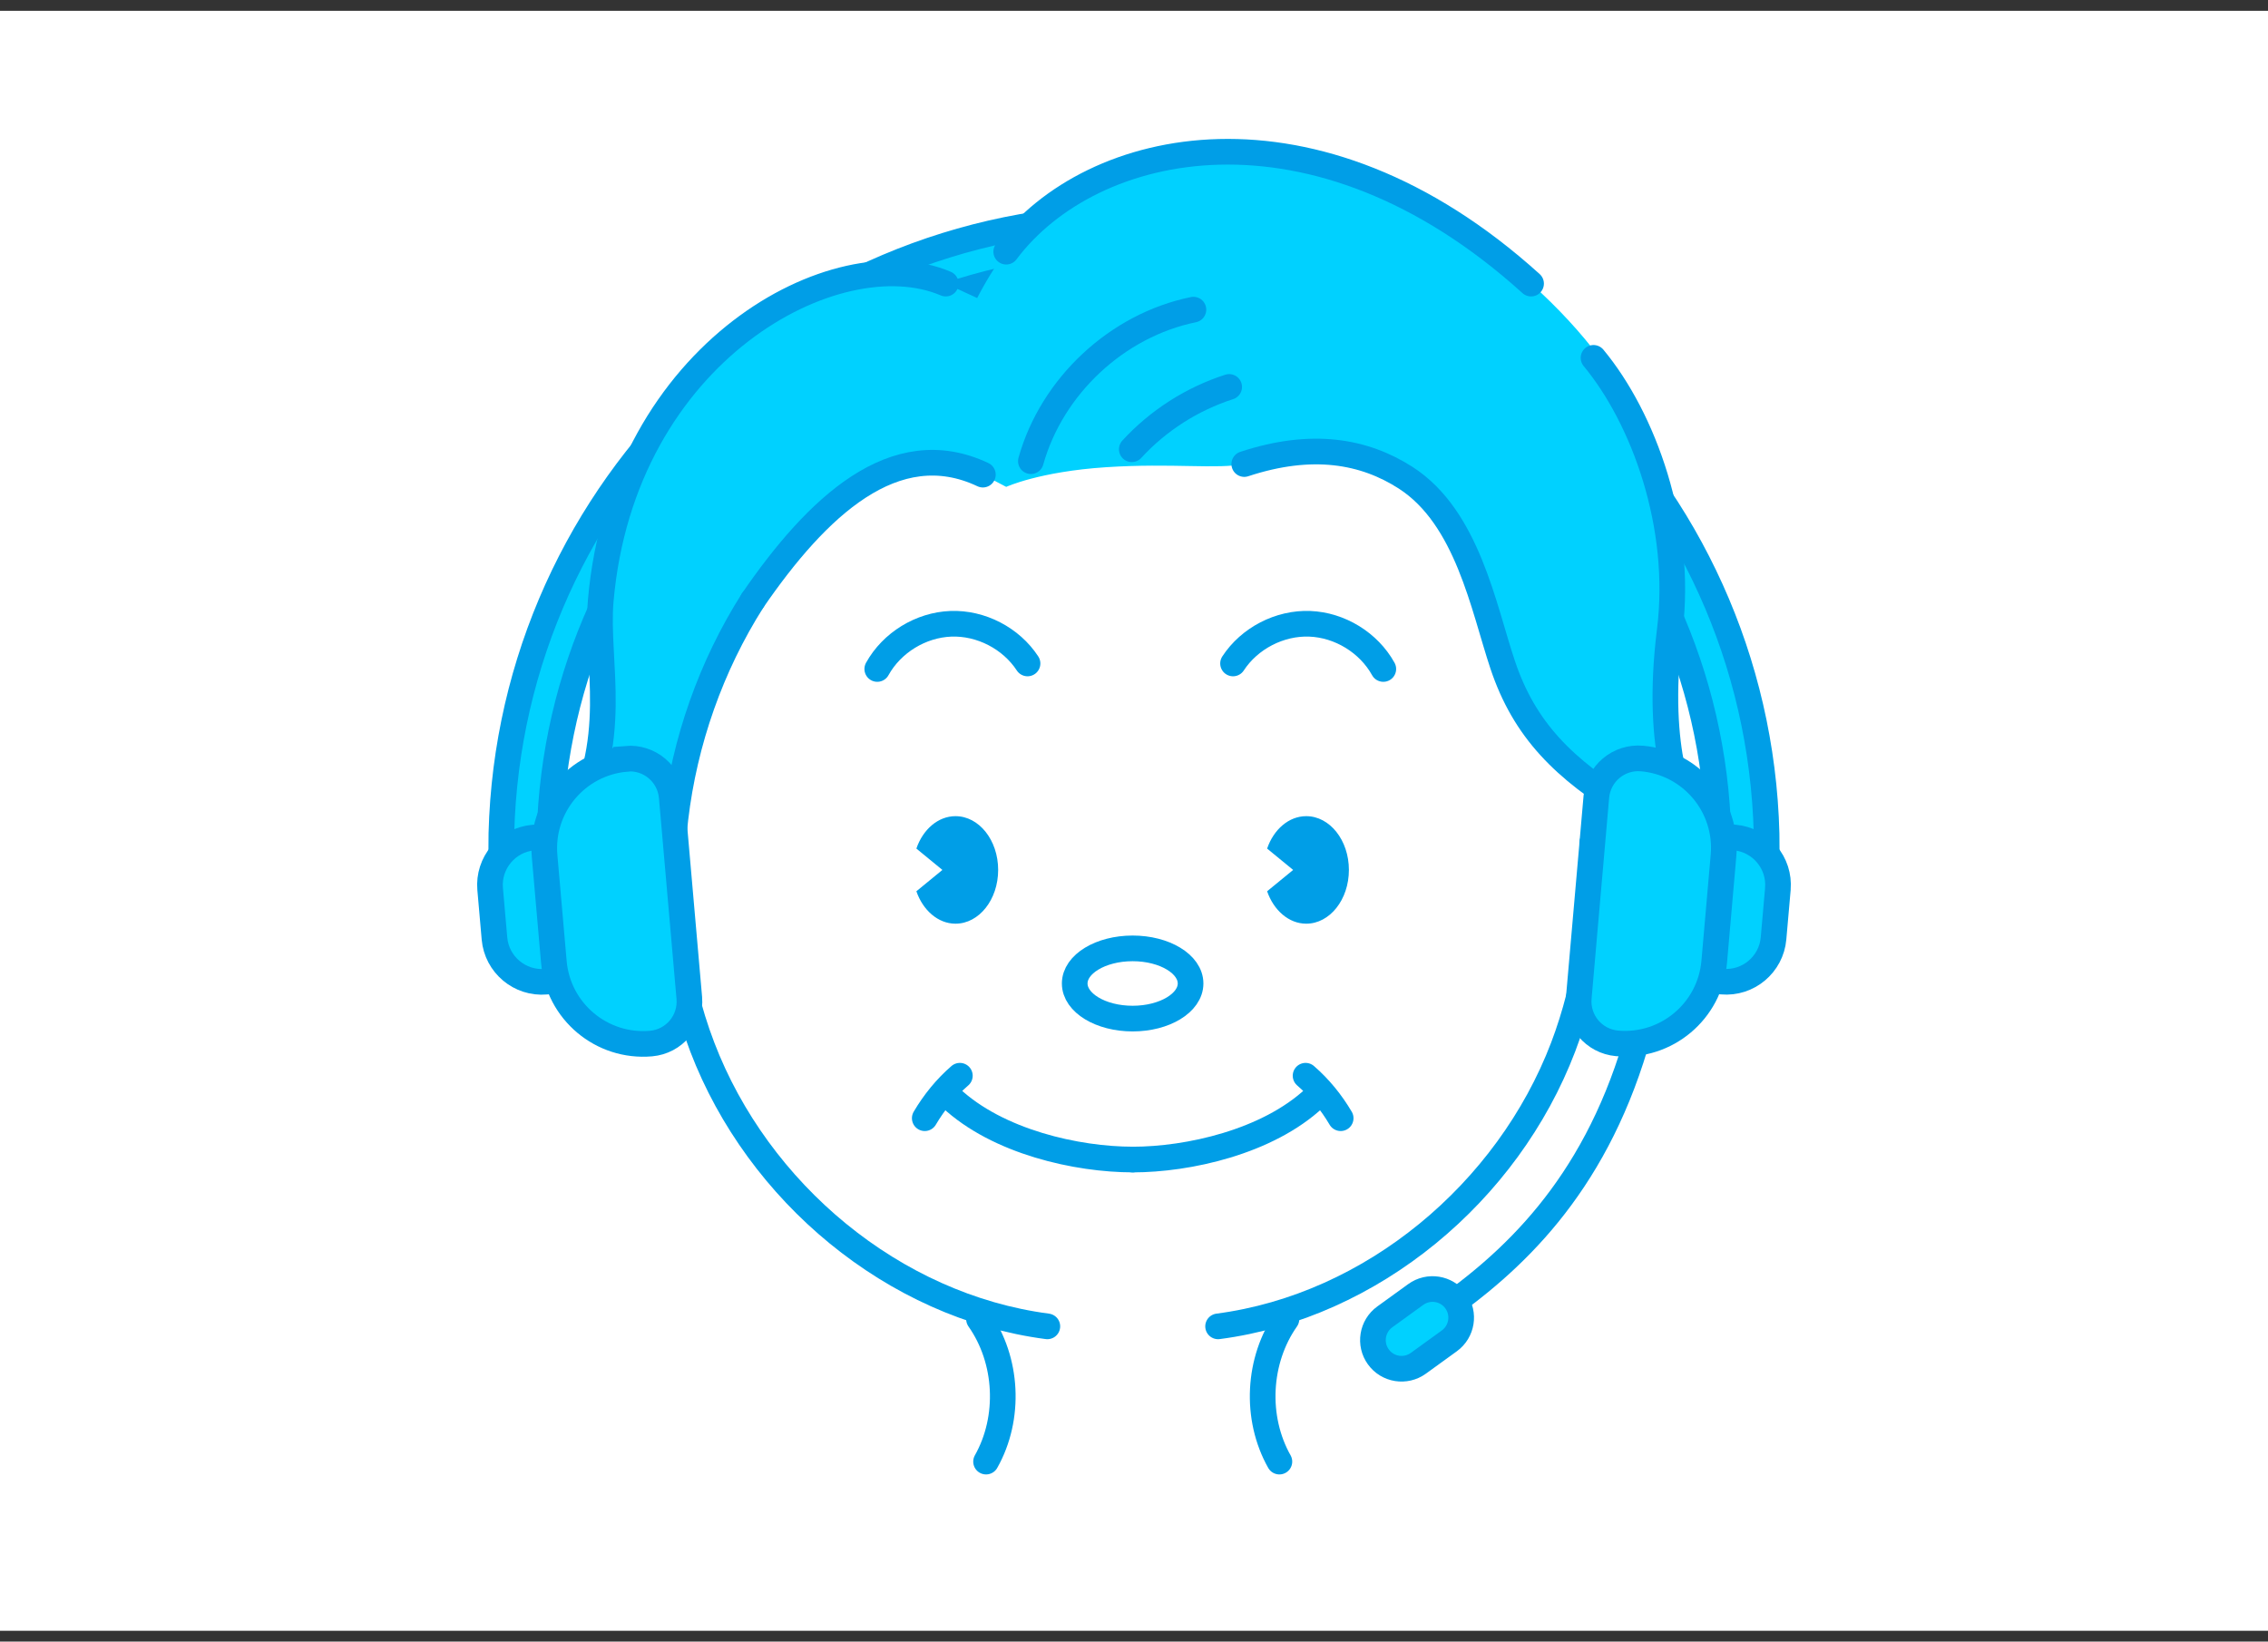 <svg width="105" height="76" viewBox="0 0 105 76" fill="none" xmlns="http://www.w3.org/2000/svg">
<rect x="0" y="0" width="105" height="76" fill="#333333" stroke="none"/>
<rect width="105" height="75" transform="translate(0 0.5)" fill="white"/>
<path d="M79.565 39.357C79.565 24.4 67.447 12.275 52.499 12.275C37.551 12.275 25.433 24.4 25.433 39.357H23.202C23.202 23.172 36.315 10.043 52.499 10.043C68.683 10.043 81.796 23.164 81.796 39.357H79.573H79.565Z" fill="#00D1FF" stroke="#009EE7" stroke-width="1.188" stroke-miterlimit="10"/>
<path d="M52.32 61.687C64.143 61.687 73.727 52.062 73.727 40.189C73.727 28.316 64.143 18.691 52.32 18.691C40.497 18.691 30.913 28.316 30.913 40.189C30.913 52.062 40.497 61.687 52.32 61.687Z" fill="white"/>
<path d="M31.613 36.502C32.289 28.88 38.562 18.684 45.503 21.974L46.584 22.541C46.584 22.541 48.115 21.834 51.201 21.631C54.287 21.429 56.378 21.74 57.606 21.476C59.005 21.172 61.477 20.364 62.76 20.994C64.042 21.624 67.128 23.483 67.478 24.875C69.561 33.22 71.45 35.468 75.484 37.475C75.484 37.475 78.562 38.175 77.63 35.468C76.083 30.973 81.112 22.316 70.875 13.123C60.638 3.929 50.502 6.418 46.584 11.653C45.9 12.493 45.239 13.799 45.239 13.799L43.793 13.13C38.756 10.976 28.822 16.257 27.82 27.807C27.571 30.7 27.672 36.09 26.405 38.4L27.61 39.715L31.115 39.497L31.62 36.502H31.613Z" fill="#00D1FF"/>
<path d="M45.643 67.668C46.794 65.646 46.662 62.97 45.317 61.072H59.55C58.212 62.97 58.08 65.646 59.223 67.668C56.526 68.881 54.474 69.029 52.523 69.029C50.572 69.029 48.473 68.881 45.636 67.668H45.643Z" fill="white"/>
<path d="M30.68 39.419C29.771 38.781 28.434 38.983 27.602 39.715C26.77 40.446 26.389 41.605 26.397 42.717C26.405 43.946 26.871 45.19 27.765 46.03C28.659 46.87 30.012 47.243 31.178 46.862" fill="white"/>
<path d="M74.194 39.419C75.103 38.781 76.44 38.983 77.272 39.715C78.111 40.446 78.484 41.605 78.477 42.717C78.469 43.946 78.003 45.19 77.109 46.03C76.215 46.87 74.862 47.243 73.696 46.862" fill="white"/>
<path d="M30.68 39.419C29.771 38.781 28.434 38.983 27.602 39.715C26.77 40.446 26.389 41.605 26.397 42.717C26.405 43.946 26.871 45.19 27.765 46.03C28.659 46.87 30.012 47.243 31.178 46.862" stroke="#009EE7" stroke-width="1.188" stroke-linecap="round" stroke-linejoin="round"/>
<path d="M74.194 39.419C75.103 38.781 76.44 38.983 77.272 39.715C78.111 40.446 78.484 41.605 78.477 42.717C78.469 43.946 78.003 45.19 77.109 46.03C76.215 46.87 74.862 47.243 73.696 46.862" stroke="#009EE7" stroke-width="1.188" stroke-linecap="round" stroke-linejoin="round"/>
<path d="M34.846 27.799C30.991 33.873 29.942 41.76 32.515 48.48C35.087 55.2 41.36 60.473 48.488 61.407" stroke="#009EE7" stroke-width="1.188" stroke-linecap="round" stroke-linejoin="round"/>
<path d="M45.324 61.072C46.661 62.97 46.793 65.646 45.651 67.668" stroke="#009EE7" stroke-width="1.188" stroke-linecap="round" stroke-linejoin="round"/>
<path d="M73.712 39.03C73.937 42.235 73.51 45.47 72.367 48.48C69.802 55.2 63.521 60.474 56.393 61.407" stroke="#009EE7" stroke-width="1.188" stroke-linecap="round" stroke-linejoin="round"/>
<path d="M59.558 61.072C58.221 62.97 58.089 65.646 59.231 67.668" stroke="#009EE7" stroke-width="1.188" stroke-linecap="round" stroke-linejoin="round"/>
<path d="M44.236 37.786C43.428 37.786 42.728 38.401 42.425 39.287L43.63 40.275L42.425 41.263C42.728 42.142 43.428 42.764 44.236 42.764C45.325 42.764 46.211 41.652 46.211 40.275C46.211 38.898 45.325 37.786 44.236 37.786Z" fill="#009EE7"/>
<path d="M60.474 37.786C59.666 37.786 58.966 38.401 58.663 39.287L59.868 40.275L58.663 41.263C58.966 42.142 59.666 42.764 60.474 42.764C61.562 42.764 62.449 41.652 62.449 40.275C62.449 38.898 61.562 37.786 60.474 37.786Z" fill="#009EE7"/>
<path d="M40.614 30.972C41.29 29.751 42.627 28.934 44.018 28.88C45.41 28.826 46.809 29.549 47.571 30.716" stroke="#009EE7" stroke-width="1.188" stroke-linecap="round" stroke-linejoin="round"/>
<path d="M64.042 30.972C63.366 29.751 62.029 28.934 60.638 28.88C59.246 28.826 57.847 29.549 57.085 30.716" stroke="#009EE7" stroke-width="1.188" stroke-linecap="round" stroke-linejoin="round"/>
<path d="M46.584 11.652C50.502 6.418 60.871 4.069 70.883 13.13" stroke="#009EE7" stroke-width="1.188" stroke-linecap="round" stroke-linejoin="round"/>
<path d="M47.726 21.351C48.698 17.875 51.714 15.059 55.251 14.336" stroke="#009EE7" stroke-width="1.188" stroke-linecap="round" stroke-linejoin="round"/>
<path d="M52.398 20.799C53.618 19.469 55.188 18.466 56.906 17.914" stroke="#009EE7" stroke-width="1.188" stroke-linecap="round" stroke-linejoin="round"/>
<path d="M57.605 21.484C60.746 20.449 63.163 20.885 65.083 22.122C67.936 23.965 68.674 28.103 69.568 30.778C70.571 33.78 72.398 35.616 75.491 37.475" stroke="#009EE7" stroke-width="1.188" stroke-linecap="round" stroke-linejoin="round"/>
<path d="M26.397 38.4C28.791 34.34 27.563 30.7 27.812 27.807C28.822 16.249 38.748 10.976 43.785 13.13" stroke="#009EE7" stroke-width="1.188" stroke-linecap="round" stroke-linejoin="round"/>
<path d="M34.846 27.799C37.816 23.475 41.422 20.045 45.503 21.974" stroke="#009EE7" stroke-width="1.188" stroke-linecap="round" stroke-linejoin="round"/>
<path d="M44.011 50.821C46.203 52.874 49.879 53.683 52.445 53.683" stroke="#009EE7" stroke-width="1.188" stroke-miterlimit="10" stroke-linecap="round"/>
<path d="M44.438 49.803C43.793 50.362 43.249 51.031 42.813 51.77" stroke="#009EE7" stroke-width="1.188" stroke-miterlimit="10" stroke-linecap="round"/>
<path d="M60.871 50.821C58.679 52.875 55.002 53.684 52.437 53.684" stroke="#009EE7" stroke-width="1.188" stroke-miterlimit="10" stroke-linecap="round"/>
<path d="M60.443 49.803C61.089 50.363 61.633 51.032 62.068 51.77" stroke="#009EE7" stroke-width="1.188" stroke-miterlimit="10" stroke-linecap="round"/>
<path d="M52.437 47.158C53.918 47.158 55.119 46.43 55.119 45.532C55.119 44.635 53.918 43.907 52.437 43.907C50.956 43.907 49.755 44.635 49.755 45.532C49.755 46.43 50.956 47.158 52.437 47.158Z" stroke="#009EE7" stroke-width="1.188" stroke-linecap="round" stroke-linejoin="round"/>
<path d="M73.774 16.568C76.091 19.36 77.91 24.338 77.303 29.191C76.573 35.032 78.057 37.475 78.057 37.475" stroke="#009EE7" stroke-width="1.188" stroke-linecap="round" stroke-linejoin="round"/>
<path d="M82.308 41.167L82.108 43.445C82.003 44.654 80.933 45.552 79.725 45.446L78.85 45.369L79.434 38.698L80.309 38.775C81.517 38.881 82.414 39.951 82.308 41.159L82.308 41.167Z" fill="#00D1FF" stroke="#009EE7" stroke-width="1.188" stroke-miterlimit="10"/>
<path d="M25.566 38.701L26.15 45.372L25.275 45.449C24.067 45.555 22.997 44.657 22.892 43.448L22.692 41.162C22.586 39.954 23.483 38.883 24.691 38.778L25.566 38.701Z" fill="#00D1FF" stroke="#009EE7" stroke-width="1.188" stroke-miterlimit="10"/>
<path d="M79.791 39.624L79.362 44.529C79.162 46.815 77.15 48.505 74.865 48.305C73.789 48.21 72.998 47.267 73.092 46.19L73.905 36.892C73.999 35.815 74.942 35.023 76.018 35.117C78.303 35.317 79.991 37.331 79.792 39.617L79.791 39.624Z" fill="#00D1FF" stroke="#009EE7" stroke-width="1.188" stroke-miterlimit="10"/>
<path d="M31.099 36.901L31.912 46.199C32.006 47.276 31.215 48.22 30.139 48.314C27.854 48.514 25.842 46.824 25.642 44.539L25.213 39.634C25.013 37.348 26.702 35.334 28.986 35.135L28.986 35.127C30.062 35.033 31.005 35.825 31.099 36.901Z" fill="#00D1FF" stroke="#009EE7" stroke-width="1.188" stroke-miterlimit="10"/>
<path d="M75.71 48.403C73.728 55.021 69.981 58.459 66.6 60.8" stroke="#009EE7" stroke-width="1.188" stroke-linecap="round" stroke-linejoin="round"/>
<path d="M65.542 59.932L64.112 60.967C63.518 61.397 63.383 62.227 63.813 62.821C64.242 63.414 65.072 63.546 65.666 63.115L67.096 62.08C67.691 61.65 67.825 60.82 67.396 60.226C66.967 59.633 66.137 59.501 65.542 59.932Z" fill="#00D1FF" stroke="#009EE7" stroke-width="1.188" stroke-miterlimit="10"/>
</svg>
